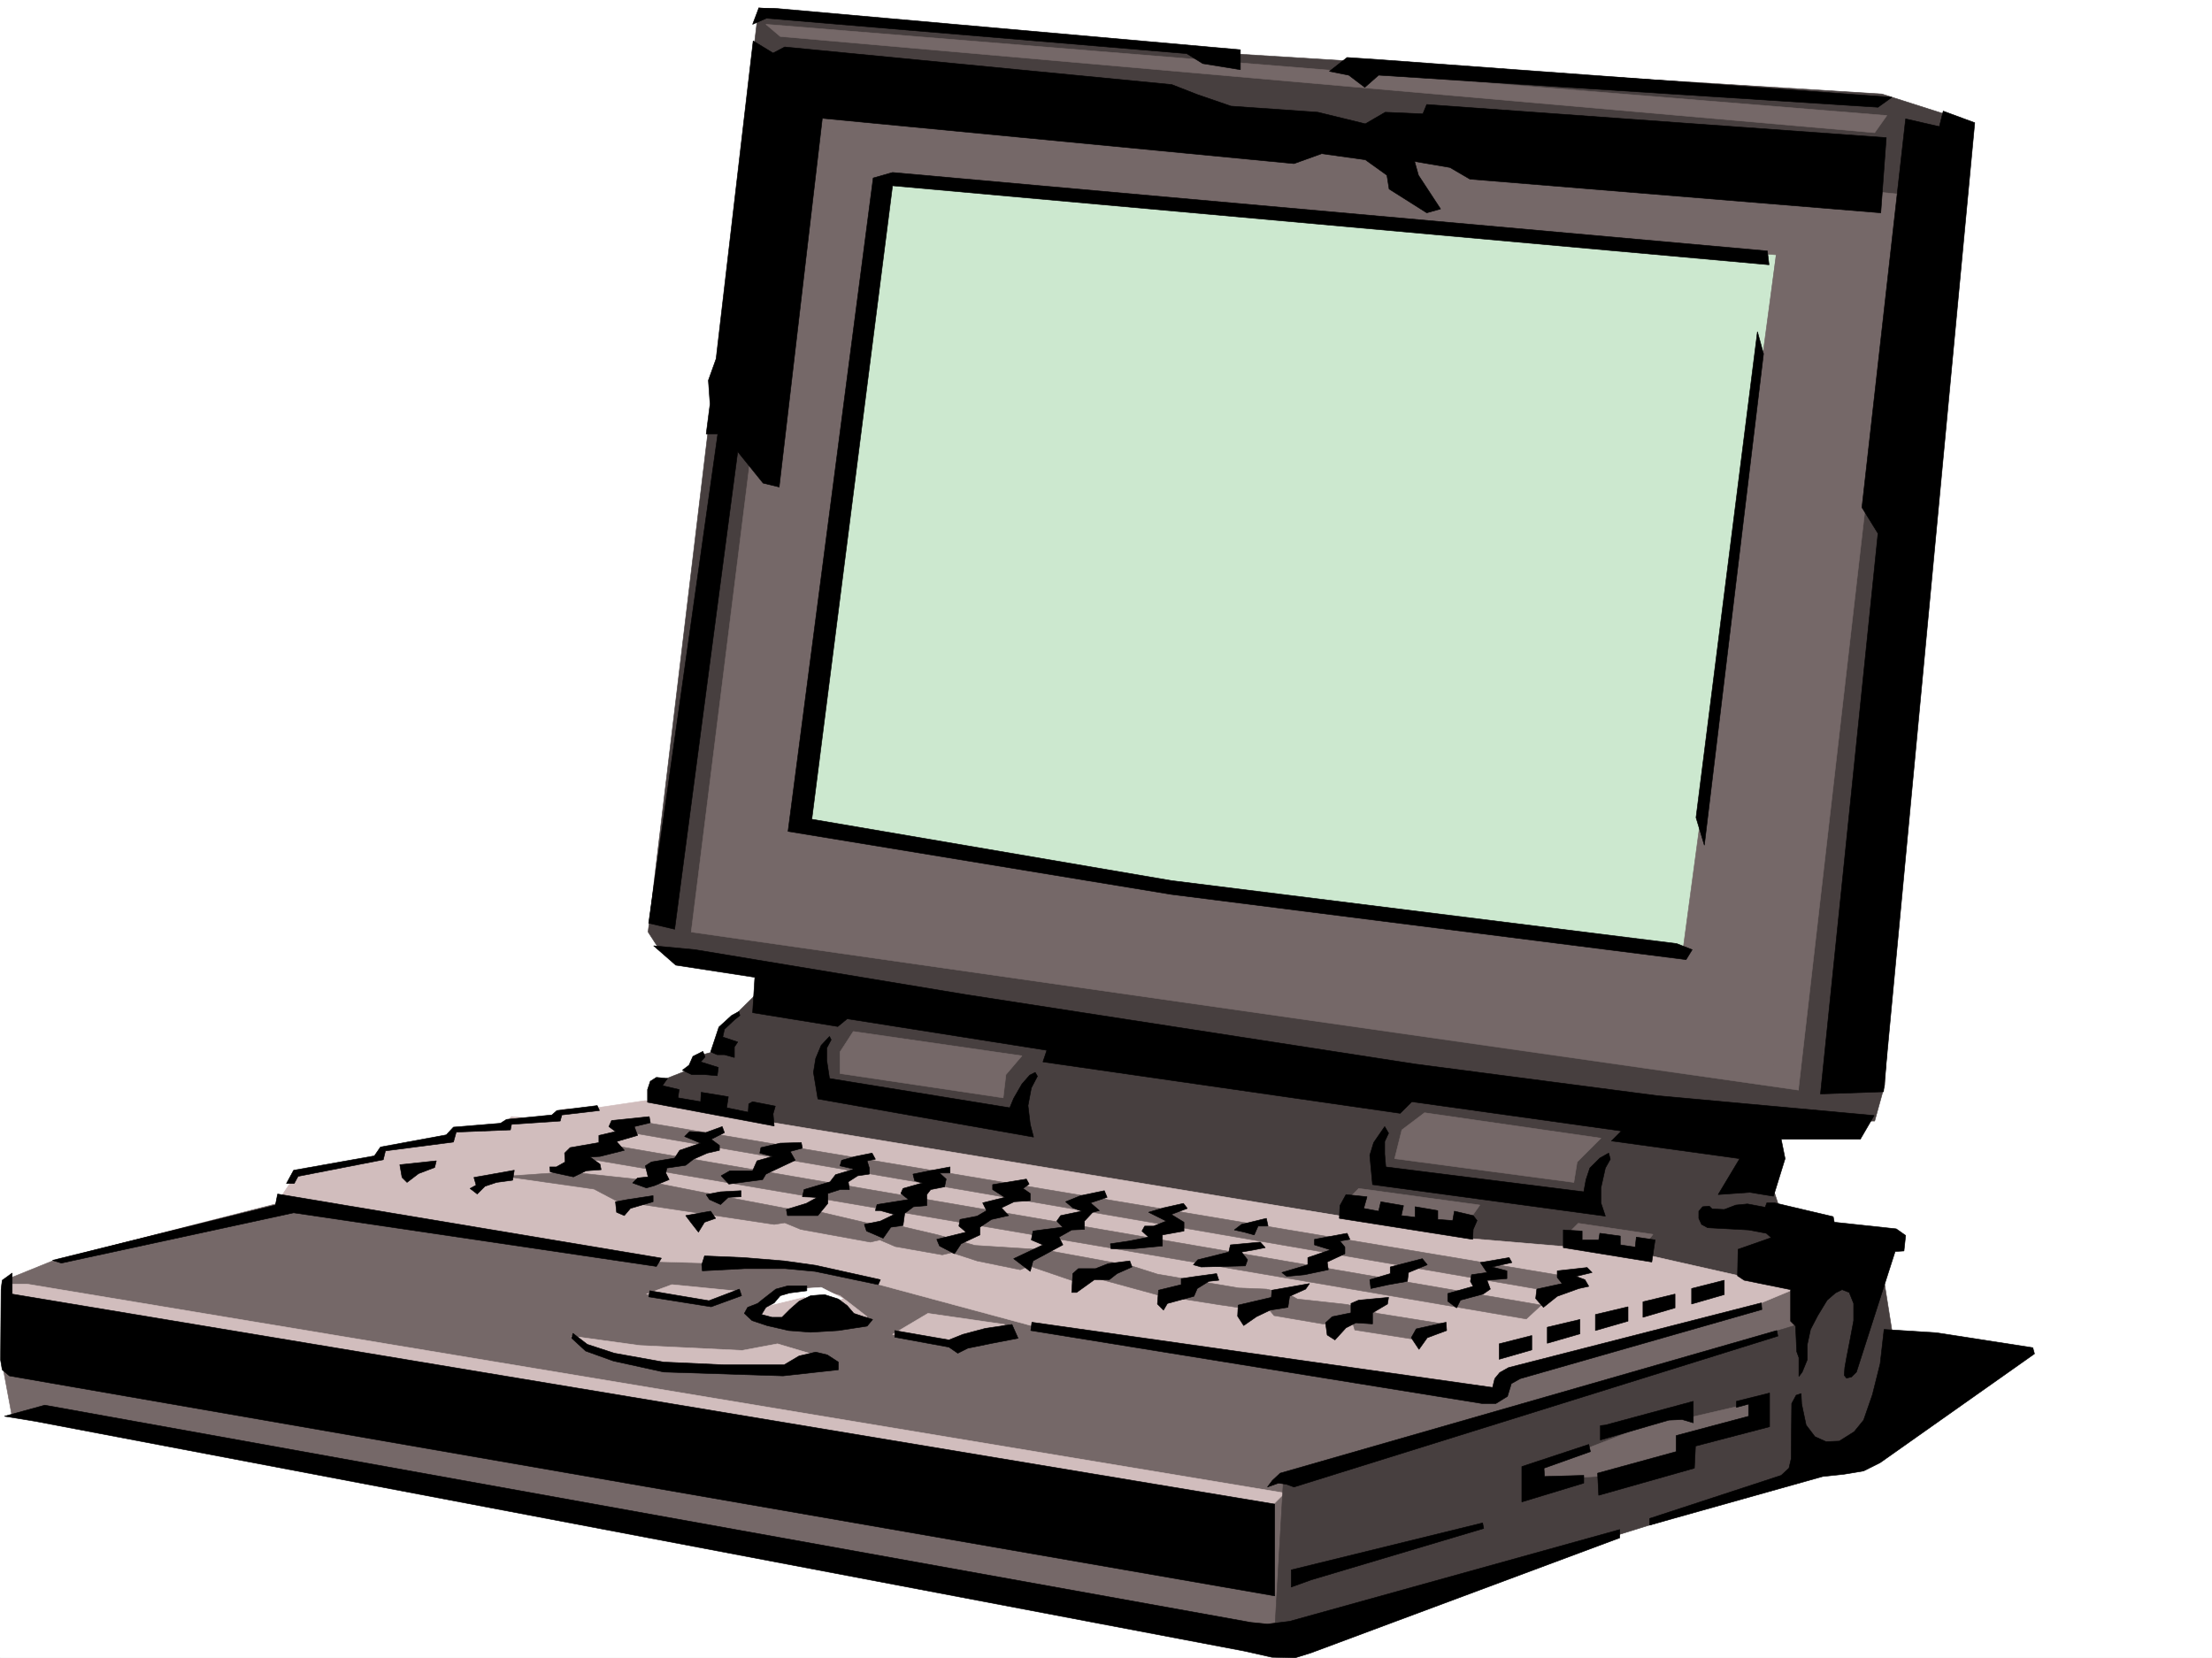 <svg xmlns="http://www.w3.org/2000/svg" width="2997.016" height="2246.668"><rect width="100%" height="100%" fill="#808080" stroke="none"/><defs><clipPath id="a"><path d="M0 0h2997v2244.137H0Zm0 0"/></clipPath></defs><path fill="#fff" d="M0 2246.297h2997.016V0H0Zm0 0"/><g clip-path="url(#a)" transform="translate(0 2.16)"><path fill="#fff" fill-rule="evenodd" stroke="#fff" stroke-linecap="square" stroke-linejoin="bevel" stroke-miterlimit="10" stroke-width=".743" d="M.742 2244.137h2995.531V-2.16H.743Zm0 0"/></g><path fill="#756868" fill-rule="evenodd" stroke="#756868" stroke-linecap="square" stroke-linejoin="bevel" stroke-miterlimit="10" stroke-width=".743" d="m394.09 1626.09-322.93 82.426-62.91 25.453-4.496 117.574 11.965 64.434 649.605 108.62 1066.961 199.958 11.223-221.696 706.539-210.476-8.211-51.692-65.219 28.465-340.875 97.399-10.52 19.472-622.628-89.148-227.758-62.91-92.898-19.473-121.407-3.754-82.422-2.226-433.816-69.68zm0 0"/><path fill="#d1bdbd" fill-rule="evenodd" stroke="#d1bdbd" stroke-linecap="square" stroke-linejoin="bevel" stroke-miterlimit="10" stroke-width=".743" d="M2.23 1769.902v-29.953h34.485l1703.781 283.125-26.195 26.235zm999.512-20.214-38.945 14.972-86.918-11.219 34.45-12.75zm101.895 86.136-47.938 17.985h-99.664l-89.148-8.993-65.18-19.472-27.723-14.973 92.903 12.746 138.61 6.723 47.937-8.992zm257.746-41.172-104.121-15.015-47.977 28.465 86.918 15.015zm-186.547-10.519-36.715-28.465-26.234-8.211-34.446-2.266-34.488 12.747-21.738 19.468 29.988 13.492 74.172-2.27zm0 0"/><path fill="#473f3f" fill-rule="evenodd" stroke="#473f3f" stroke-linecap="square" stroke-linejoin="bevel" stroke-miterlimit="10" stroke-width=".743" d="m2549.71 1716.727 21.74 137.082-34.485 101.855-91.418 27.723-27.719 26.195-691.562 214.973 12.746-221.696 705.05-210.476 23.97-90.633zm0 0"/><path fill="#756868" fill-rule="evenodd" stroke="#756868" stroke-linecap="square" stroke-linejoin="bevel" stroke-miterlimit="10" stroke-width=".743" d="m2374.387 1901.004-93.645 21.7h-27.723l-123.632 47.937-52.473 23.968 8.992 10.516 136.383-8.25 58.453-13.488 2.23-29.95 98.141-28.464zm0 0"/><path fill="#473f3f" fill-rule="evenodd" stroke="#473f3f" stroke-linecap="square" stroke-linejoin="bevel" stroke-miterlimit="10" stroke-width=".743" d="m1027.977 1343.711-52.43 51.691-9.777 29.989-22.442 5.98-13.492 19.473-41.953 16.46-6.766 19.473 169.344 38.946 862.39 137.082 87.66 19.472 133.372 9.735 100.41 15.719 169.3 35.972 12.747-90.633-41.953-127.347-1272.235-182.012zm0 0"/><path fill="#756868" fill-rule="evenodd" stroke="#756868" stroke-linecap="square" stroke-linejoin="bevel" stroke-miterlimit="10" stroke-width=".743" d="m2127.117 1668.79 11.262-11.224 101.152 14.977-15.015 19.469-72.649-5.239zm-298.957-45.669 12.746-12.75 164.102 22.484-19.473 27.723-152.879-17.988zm0 0"/><path fill="#473f3f" fill-rule="evenodd" stroke="#473f3f" stroke-linecap="square" stroke-linejoin="bevel" stroke-miterlimit="10" stroke-width=".743" d="M1027.977 10.48 878.109 1262.852l16.5 25.453 1395.125 230.691h250.242l13.489-48.68 87.66-1313.761-91.414-29.207-894.61-55.442zm0 0"/><path fill="#cce8cf" fill-rule="evenodd" stroke="#cce8cf" stroke-linecap="square" stroke-linejoin="bevel" stroke-miterlimit="10" stroke-width=".743" d="m1193.566 247.934-107.132 871.851 533.441 87.621 666.848 87.625 119.883-952.75-845.149-68.152zm0 0"/><path fill="#756868" fill-rule="evenodd" stroke="#756868" stroke-linecap="square" stroke-linejoin="bevel" stroke-miterlimit="10" stroke-width=".743" d="m1037.715 32.96 1518.723 123.595-16.462 23.226-1482.788-130.36zm35.226 84.653 130.36 133.293-126.606 871.852 536.453 80.898 669.825 88.403 153.582 155.777v29.207L936.563 1262.852l130.359-1044.125Zm0 0"/><path fill="#756868" fill-rule="evenodd" stroke="#756868" stroke-linecap="square" stroke-linejoin="bevel" stroke-miterlimit="10" stroke-width=".743" d="m1167.332 215.715 19.469 29.207 1219.805 100.371-129.618 966.238 159.567 165.512 100.41-874.824 48.719-337.824L1060.195 111.59zm0 0"/><path fill="#d1bdbd" fill-rule="evenodd" stroke="#d1bdbd" stroke-linecap="square" stroke-linejoin="bevel" stroke-miterlimit="10" stroke-width=".743" d="m874.395 1491.274-65.965 9.738-46.45 2.265-12.746 14.977-56.187-5.238-14.977 14.972-60.68 2.23-12.75 17.243-83.163 7.508-12.747 11.965-107.878 24.71-24.711 36.715 510.96 80.899 77.926 2.226 125.903 3.012 95.129 24.711 216.535 58.414 625.64 95.875 14.23-29.207 336.419-95.875 53.957-22.48-215.793-48.68-230.766-19.473-169.344-29.949-787.472-129.578zm0 0"/><path fill="#756868" fill-rule="evenodd" stroke="#756868" stroke-linecap="square" stroke-linejoin="bevel" stroke-miterlimit="10" stroke-width=".743" d="m770.23 1587.89 90.672 9.735 121.368 23.969 82.421 15.758 38.203 2.972 70.418 16.5 36.715 2.227 60.723 14.234 50.164 14.23 93.684 5.985 118.355 21.738 35.23 11.223 65.923 11.262 44.222 7.468 37.457 1.524 29.992 6.726 11.965 6.723 68.188 7.508 40.468 11.965 89.149 14.23-43.441 20.254-76.438-12-3.012-9.738-40.43 1.484-65.96-11.218-7.47-8.993-42.694-2.23-25.496-3.754-80.938-12.746-87.66-23.969-26.2 5.238-61.464-20.957-11.965 5.239-58.453-11.961-34.445-11.262-12.75 3.008-63.692-11.219-20.957-8.992-12.746 2.969-94.43-17.204-21.699-8.992-14.27 2.227-214.269-32.18-29.95-15.754-120.663-17.207zm50.95-37.417 1266.996 217.941-20.254 18.73-1290.184-220.21zm32.96-32.961 1281.227 214.187-34.445 17.988L837.68 1531.743zm301.97-119.844-17.989 27.723v29.207l221.035 32.922 3.754-31.434 21.7-25.457zm773.984 110.106L1899.359 1531l-9.734 38.941 242.734 32.18 4.496-27.68 32.22-32.218zm0 0"/><path fill="#fff" fill-rule="evenodd" stroke="#fff" stroke-linecap="square" stroke-linejoin="bevel" stroke-miterlimit="10" stroke-width=".743" d="m1141.875 1759.422-29.246-14.977-33.703 2.27-25.492 6.726-16.461 16.461 52.43-12.71 25.495 10.48zm0 0"/><path fill-rule="evenodd" stroke="#000" stroke-linecap="square" stroke-linejoin="bevel" stroke-miterlimit="10" stroke-width=".743" d="m879.633 1513.016-50.95 5.238-3.75 8.25 8.993 6.723-22.485 5.242v9.734l-38.941 6.766-7.508 7.468.742 12.004-12.004 6.723h-8.953l.743 6.727 31.476 6.765 17.203-8.25 20.254-1.488-1.523-7.508-13.492-9.734 13.492-.742 32.96-8.25-10.48-11.965 28.465-8.25-4.496-11.965 21.738-5.238zm98.883 13.488-22.48 8.21-21.704-1.487-6.762 6.726 21.739 8.992-28.465 9.739-6.766 10.515-31.473 5.242-8.21 5.239 3.714 14.976-14.234 1.485-6.727 6.765 18.73 6.723 10.481-3.008 20.254-8.215-4.5-8.992 1.489-6.762 25.453-3.715 10.52-8.25 18.726-8.25 16.46-3.753v-6.727l-11.218-8.25 17.984-8.992zm107.136 21.699-28.465.742-26.199 6.024-1.523 7.468 17.242 4.497-20.996 5.98-5.984 13.492h-30.73l-11.966 6.762 10.477 11.223 45.71-5.985 4.497-7.504 39.726-18.73-6.765-11.965 16.5-4.496zm95.911 14.235-22.481 4.496-18.73 5.238-2.23 7.508 19.472 4.496-25.453 7.469-7.508 9.734-35.23 10.48-2.227 9.735 20.215.781-14.977 8.21-26.976 8.251 1.484 8.25h41.21l13.49-16.5v-13.45l16.5-5.277h12.75l-1.528-10.48 12.746-8.211 15.719-2.266v-8.25l-2.973-9.738 11.223-2.226zm105.647 18.726-27.722 5.242-22.48 4.496 2.265 8.992 10.48 3.012-26.237 7.465-2.97 6.766 10.477 8.21-42.695 6.766-2.27 8.211h6.766l18.727 5.238-18.727 8.993-21.738 4.496 3.008 8.996 10.48 4.496 12.004 5.238 10.477-14.976 16.46-2.227 2.27-16.5 11.965-8.996 17.984-1.484v-14.977l5.243-6.762 18.765-3.715 2.23-10.519-8.992-8.21h14.23zm103.419 16.461-45.707 7.508v6.726l16.46 10.516-29.948 7.469 5.238 10.48-12.746 7.508-23.227 4.496-1.484 8.992 9.734 8.211-39.723 9.774 3.754 8.957 20.215 10.515 8.992-13.488 25.493-12.004v-10.48l15.718-10.477 23.227-5.242-9.738-10.477 17.242-8.25 21.742-1.488v-9.734l-9.738-6.766 8.21-5.98zm105.648 15.758-32.218 6.726-20.254 8.25 9.738 8.25 12.004 4.497-28.465 5.98-5.238 7.469 8.21 8.25-23.968 3.011-16.461 2.23-2.27 12.005 15.72 6.723-39.688 18.73 12.746 9.734 9.738 7.508 3.754-14.23 40.43-21.742-5.243-10.477 17.247-9.738 17.242-.743v-11.261l11.223-11.965 8.992-2.266-12.004-10.48 22.48-7.469zm107.137 17.203-26.98 6.023-20.215 5.98 23.969 11.966-17.243 6.765h-12.004l-3.714 6.727 8.992 8.25-26.235 5.238-25.496 3.754.746 6.723h30.73l38.985-3.75v-14.977l29.207-5.238v-11.965l-17.242-10.52 21.738-8.21zm-72.687 77.93-29.208 3.71-17.246 6.766h-23.222l-7.508 6.727-1.484 25.492h6.722l24.008-17.242h20.215l10.48-8.25 20.254-8.992zm117.613 17.203-27.723 3.754-20.215 3.007v8.211l-30.734 7.508-1.484 18.73 8.25 8.25 5.238-8.992 35.972-9.738 4.497-10.515 15.718-9.739 13.489-1.484zm-644.328-112.336-27.723 1.488-19.473 3.75 4.457 6.727 15.016 6.765 10.477-9.738 17.246-.781zm-41.215 27.722-33.742 5.98 6.765 8.997 10.477 13.45 8.25-13.45 14.976-5.242zm-77.926-20.995-34.484 5.238-16.461 3.011 1.484 14.23 10.48 4.497 8.25-9.734 30.731-8.993zm830.914 30.73-33.703 8.21-9.734 7.509 13.488 2.972 13.488 3.754 5.242-11.965h13.489zm-8.25 32.18-40.43 3.754-2.265 9.738-41.957 10.476-5.98 6.766 10.48 2.973 59.937-1.489 3.012-8.25-8.25-10.476 17.242-3.012 14.977-2.973zm117.653-11.965-44.223 8.25v7.468l21.742 6.727-30.734 10.516v9.738l-35.192 10.477 6.727 5.242 23.969-2.23 32.218-6.766-1.484-10.477 23.965-11.223v-8.992l-6.723-8.25 13.488-2.23zm101.894 34.449-43.441 11.223v8.992l-27.72 8.25 1.485 11.965 23.969-5.243 25.492-4.496 1.489-11.965 25.453-10.476zm117.613-1.488-38.945 6.726 8.996 13.488-20.996 3.012-1.488 8.953 3.754 6.766-34.485 9.734v10.48l12.004 8.993 5.238-10.477 30.73-8.25 9.74-6.726-4.497-12.004 26.977-2.23v-10.516l-20.254-5.238 26.98-5.985zm105.649 13.453-40.43 4.496v8.992l6.727 8.25-34.45 7.508-1.523 12.707 10.516 12.004 18.73-14.977 29.207-10.515 13.492-2.973-5.242-8.992-12.004-4.496 21.742-5.242zM1959.3 1791.64l-40.468 8.993-6.727 11.965 10.48 15.757 11.224-15.757 26.234-9.735zm-77.925-33.702-40.469 3.753-10.48 4.496v12.708l-25.492 5.238-8.953 8.25 2.23 16.5 10.476 6.726 15.016-16.46 13.45-6.766 22.484 1.484v-14.972l20.254-11.965zm-107.133-18.731-50.949 8.992-.742 9.738-44.965 10.477-.742 14.977 8.21 12.746 17.243-12.004 18.73-8.953 23.965-3.754 2.27-14.977 21.738-9.734zm101.895-212.703-14.977 21.7-5.238 17.241 3.715 39.688 315.457 42.699-6.02-17.988v-20.215l6.02-26.977 6.726-11.965-2.23-8.25-12.004 6.762-13.488 13.453-5.239 15.754-3.011 16.465-268.227-33.707-1.484-17.242v-17.203l5.238-11.262zm-52.434 92.117-8.25 14.977-.742 17.242 180.562 28.465.743-13.489 5.238-12.004-5.238-6.726-25.493-5.98-2.23 12.707-20.254-1.485v-12.004l-30.691-5.242v14.234l-18.73-2.23 2.972-13.488-30.695-5.239-3.008 12.747-20.215-3.754 4.496-15.758zm294.422 47.938v23.968L2238.004 1710l4.5-29.95-25.457-3.753-1.484 13.488-20.254-3.011v-11.965l-27.723-3.754-1.484 8.996h-22.485v-12.004zm-86.879 175.246v-20.957l44.184-11.223v19.473zm260.719-74.875v-20.996l44.222-11.223v19.473zm-65.922 17.984v-20.996l43.438-10.477v18.727zm-64.437 17.949v-21.703l44.183-10.476v19.472zm-65.18 17.242v-21.738l44.183-10.48v19.472zm71.902 111.59v19.473l92.903-26.941 17.988-.782 15.012 4.496v-29.207l-119.137 32.22zm-15.715 25.496-90.675 29.95v47.937l83.91-25.496v-10.477l-53.176 1.524-.742-11.262 62.91-22.441zm11.961 38.942 1.528 29.949 129.617-36.715 1.484-29.949 100.41-26.234v-45.672l-44.965 11.222v8.25l16.5-4.496v16.5l-98.14 26.2v21.738zm0 0"/><path fill-rule="evenodd" stroke="#000" stroke-linecap="square" stroke-linejoin="bevel" stroke-miterlimit="10" stroke-width=".743" d="m2552.723 1801.375-5.282 46.453-10.476 41.914-11.965 34.485-12.746 15.718-20.254 12.746-17.95.746-15.01-6.765-11.966-15.719-6.023-28.465-.742-14.23-6.723 2.265-6.024 11.223-.742 74.914-2.972 12.707-10.516 9.739-178.297 58.414v8.992l234.52-65.883 28.465-3.008 26.98-4.5 22.441-11.219 209.07-147.566-2.269-8.25-130.36-20.215zm0 0"/><path fill-rule="evenodd" stroke="#000" stroke-linecap="square" stroke-linejoin="bevel" stroke-miterlimit="10" stroke-width=".743" d="m2306.938 1635.082-5.239 6.024v9.734l3.754 8.21 8.25 4.497 55.446 3.012 23.968 4.496 6.723 5.984-44.926 15.719-.742 35.969 8.992 5.984 62.914 12.746v42.7l6.762 6.722 1.488 34.45 3.008 8.25v25.452l4.5-5.984 6.723-16.461v-20.254l4.496-20.957 9.738-18.726 12.746-20.958 11.223-9.738 8.992-4.496 9.734 3.754 6.024 14.977v23.183l-4.496 23.969-5.243 26.98-2.265 12.746-.742 10.48 3.007 3.755 6.727-1.528 6.766-6.726 52.43-163.281 11.964-.743 2.27-20.996-12.746-8.953-83.91-8.992-1.485-7.508-79.453-18.73h-10.477l-2.23 5.984-24.008-4.496-15.719 1.524-15.715 5.98-16.5-.742-3.753-3.754zm0 0"/><path fill-rule="evenodd" stroke="#000" stroke-linecap="square" stroke-linejoin="bevel" stroke-miterlimit="10" stroke-width=".743" d="m2407.348 1802.863-672.832 193.27-10.48 9.738-6.763 8.992 15.012-5.281 10.48 1.527 10.477 3.754 655.59-204.492zm-398.586 260.68-259.27 63.652v23.227l26.977-9.734 233.781-69.676zm377.628-298.141-342.437 87.664-11.965 6.727-6.765 8.25-2.97 11.965-624.155-88.367-1.485 11.222 611.367 98.883h18.77l15.715-9.734 5.242-17.246 12.004-6.723 327.422-93.645zm-1015.269 29.25-35.934 5.239-30.734 8.21-18.726 7.508-73.43-12.746v8.992l73.43 13.489 11.964 8.25 13.489-6.762 33-6.727 35.191-6.765zm-369.379-47.937-41.21 15.719-80.157-13.493-1.484 8.25 84.652 13.493 41.21-15.016zm91.414-4.496h-25.453l-16.5 4.496-17.242 13.45-7.469 6.022-13.488 5.239-4.496 8.21 10.476 9.735 20.215 6.766 29.246 6.726 29.954 2.266 37.457-2.266 38.98-5.984 7.469-8.992-11.965-3.754-13.488-4.496-8.993-10.48-12.003-8.993-18.731-5.98-18.726 1.484-15.72 7.508-12.745 11.222-10.48 10.516h-13.49l-14.234-3.754 5.985-9.734 11.223-6.024 8.25-9.734 12.746-3.715 23.222-3.012zm-316.941 64.398 19.508 14.973 36.715 12.004 66.667 11.965 81.68 3.753h81.64l20.255-12.003 22.48-5.239 15.719 3.754 14.976 9.735v10.48l-74.918 8.25-161.832-5.242-68.19-14.973-37.458-13.492-18.73-17.242zm178.332-104.867-3.754 12.004.746 8.21 56.969-2.972h55.441l40.469 3.754 85.395 17.945 3.011-6.722-87.664-19.473-42.734-5.98-54.664-4.5zm-145.371-203.71-54.664 6.722-6.762 5.984-61.426 6.02-8.254 5.242-63.691 5.238-9.738 10.48-89.145 16.461-8.25 12.004-109.402 19.47-9.739 17.987h10.481l5.277-9.738 115.383-22.48 2.973-12.004 92.16-11.965 3.754-13.488 73.43-2.973 1.484-7.508 65.96-4.496 2.231-8.25 50.946-5.984zm-218.024 74.874-49.46 5.242 3.011 17.242 6.762 6.723 15.719-11.965 21.742-8.25zM696.8 1585.66l-54.698 9.738 3.007 10.477-8.25 4.496 9.739 7.508 10.515-10.516 15.719-5.242 21.742-2.969zm199.294 119.102-519.953-86.883-3.008 14.977L71.16 1707.73l12.004 3.754 314.68-68.148 491.523 72.644zM16.5 1724.977l-13.488 9.734-1.528 12.746-.742 95.129 2.27 13.453 9.734 8.25 1714.3 298.098v-124.34L16.5 1753.44Zm0 0"/><path fill-rule="evenodd" stroke="#000" stroke-linecap="square" stroke-linejoin="bevel" stroke-miterlimit="10" stroke-width=".743" d="m5.98 1918.988 54.704-15.011 1634.144 294.382 22.445 2.227 29.989-3.715 447.304-124.336v11.223L1776.47 2239.53l-21.7 6.766-31.476-.746-36.715-8.25L47.195 1925.715zM1001 1370.691l-9.738 5.239-17.242 15.718-11.223 33.743 8.996 3.714h9.734l13.489 3.754v-14.234l4.496-6.723-20.254-6.765 2.27-10.48 13.488-12.747 7.468-5.98zm122.89 33.704-11.261 12.003-7.469 17.946-3.008 18.73 5.98 35.973 292.235 51.687-4.496-17.242-3.012-25.453 4.496-23.969 8.25-15.757-3.011-5.239-7.465 3.754-10.52 12.004-11.222 19.469-5.239 12.71-244.257-39.687-3.754-24.71v-16.5l5.98-11.223zm-171.57 20.215-13.488 6.761-5.281 11.965-8.953 6.766 12.707 5.984h17.988l16.5 1.484 1.484-11.222-23.968-7.508 5.984-6.723zm-47.976 36.714-14.977-1.488-8.25 5.242-3.754 11.223v17.242l171.575 32.18-1.489-16.461 3.012-10.48-30.734-5.981-5.239 2.969-.742 11.261-29.207-6.02 2.227-14.976-36.715-5.984-.742 12.75-30.73-5.282 1.523-11.218-22.485-5.242 2.973-4.497zm-18.731-179.781 29.992 26.234 107.133 16.461-3.011 47.938 115.386 18.73 12.746-10.48 270.493 42.695-5.278 15.719 484.02 69.676 15.758-15.715 283.941 39.683-13.45 13.493 173.802 23.964-29.207 48.68 42.695-3.008 32.219 5.239 15.757-50.91-5.277-26.235h107.172l18.727-32.219-294.461-26.937-326.68-42.7-610.625-94.386L941.8 1286.82zm1508.989-941.488L1209.285 233.699l-26.2 7.469-115.382 885.344 519.211 85.394 697.543 88.364 8.25-13.45-20.957-8.25-684.836-85.394-486.992-83.125 109.363-858.364 1187.582 107.094zm0 0"/><path fill-rule="evenodd" stroke="#000" stroke-linecap="square" stroke-linejoin="bevel" stroke-miterlimit="10" stroke-width=".743" d="m2381.113 449.414-83.168 658.367 11.262 37.457 80.156-665.87zm174.578-262.906-622.625-44.926-5.242 12.707-50.945-2.23-26.98 15.718-64.438-15.718-117.613-8.25-45.707-15.72-34.485-13.487-524.449-50.946-15.758 8.25-26.976-16.46-50.207 430.644-10.477 29.25 2.266 32.176-5.239 40.468h15.72l-93.645 662.864 35.187 8.25 85.434-647.145 34.449 42.7 21.738 5.238 58.457-499.621 639.086 61.425 37.461-13.488 59.195 8.25 29.247 20.996 2.972 18.692 50.95 32.218 18.726-5.238-29.95-45.672-5.237-18.726 47.933 8.21 26.98 15.758 556.708 45.668zM1019.727 32.96l8.25-21.737h20.96L1680.56 67.41v26.977l-50.95-8.25-21.699-13.489-569.453-47.937Zm805.461 44.927-23.97 18.73 26.2 5.238 21.738 16.5 18.73-16.5 676.587 43.442 18.726-13.453-693.047-50.946zm756.742 83.168-59.2 526.558 21.743 35.192-77.926 759.476 85.394-2.972 123.633-1313.016-42.699-15.758-5.238 20.996zm0 0"/></svg>
